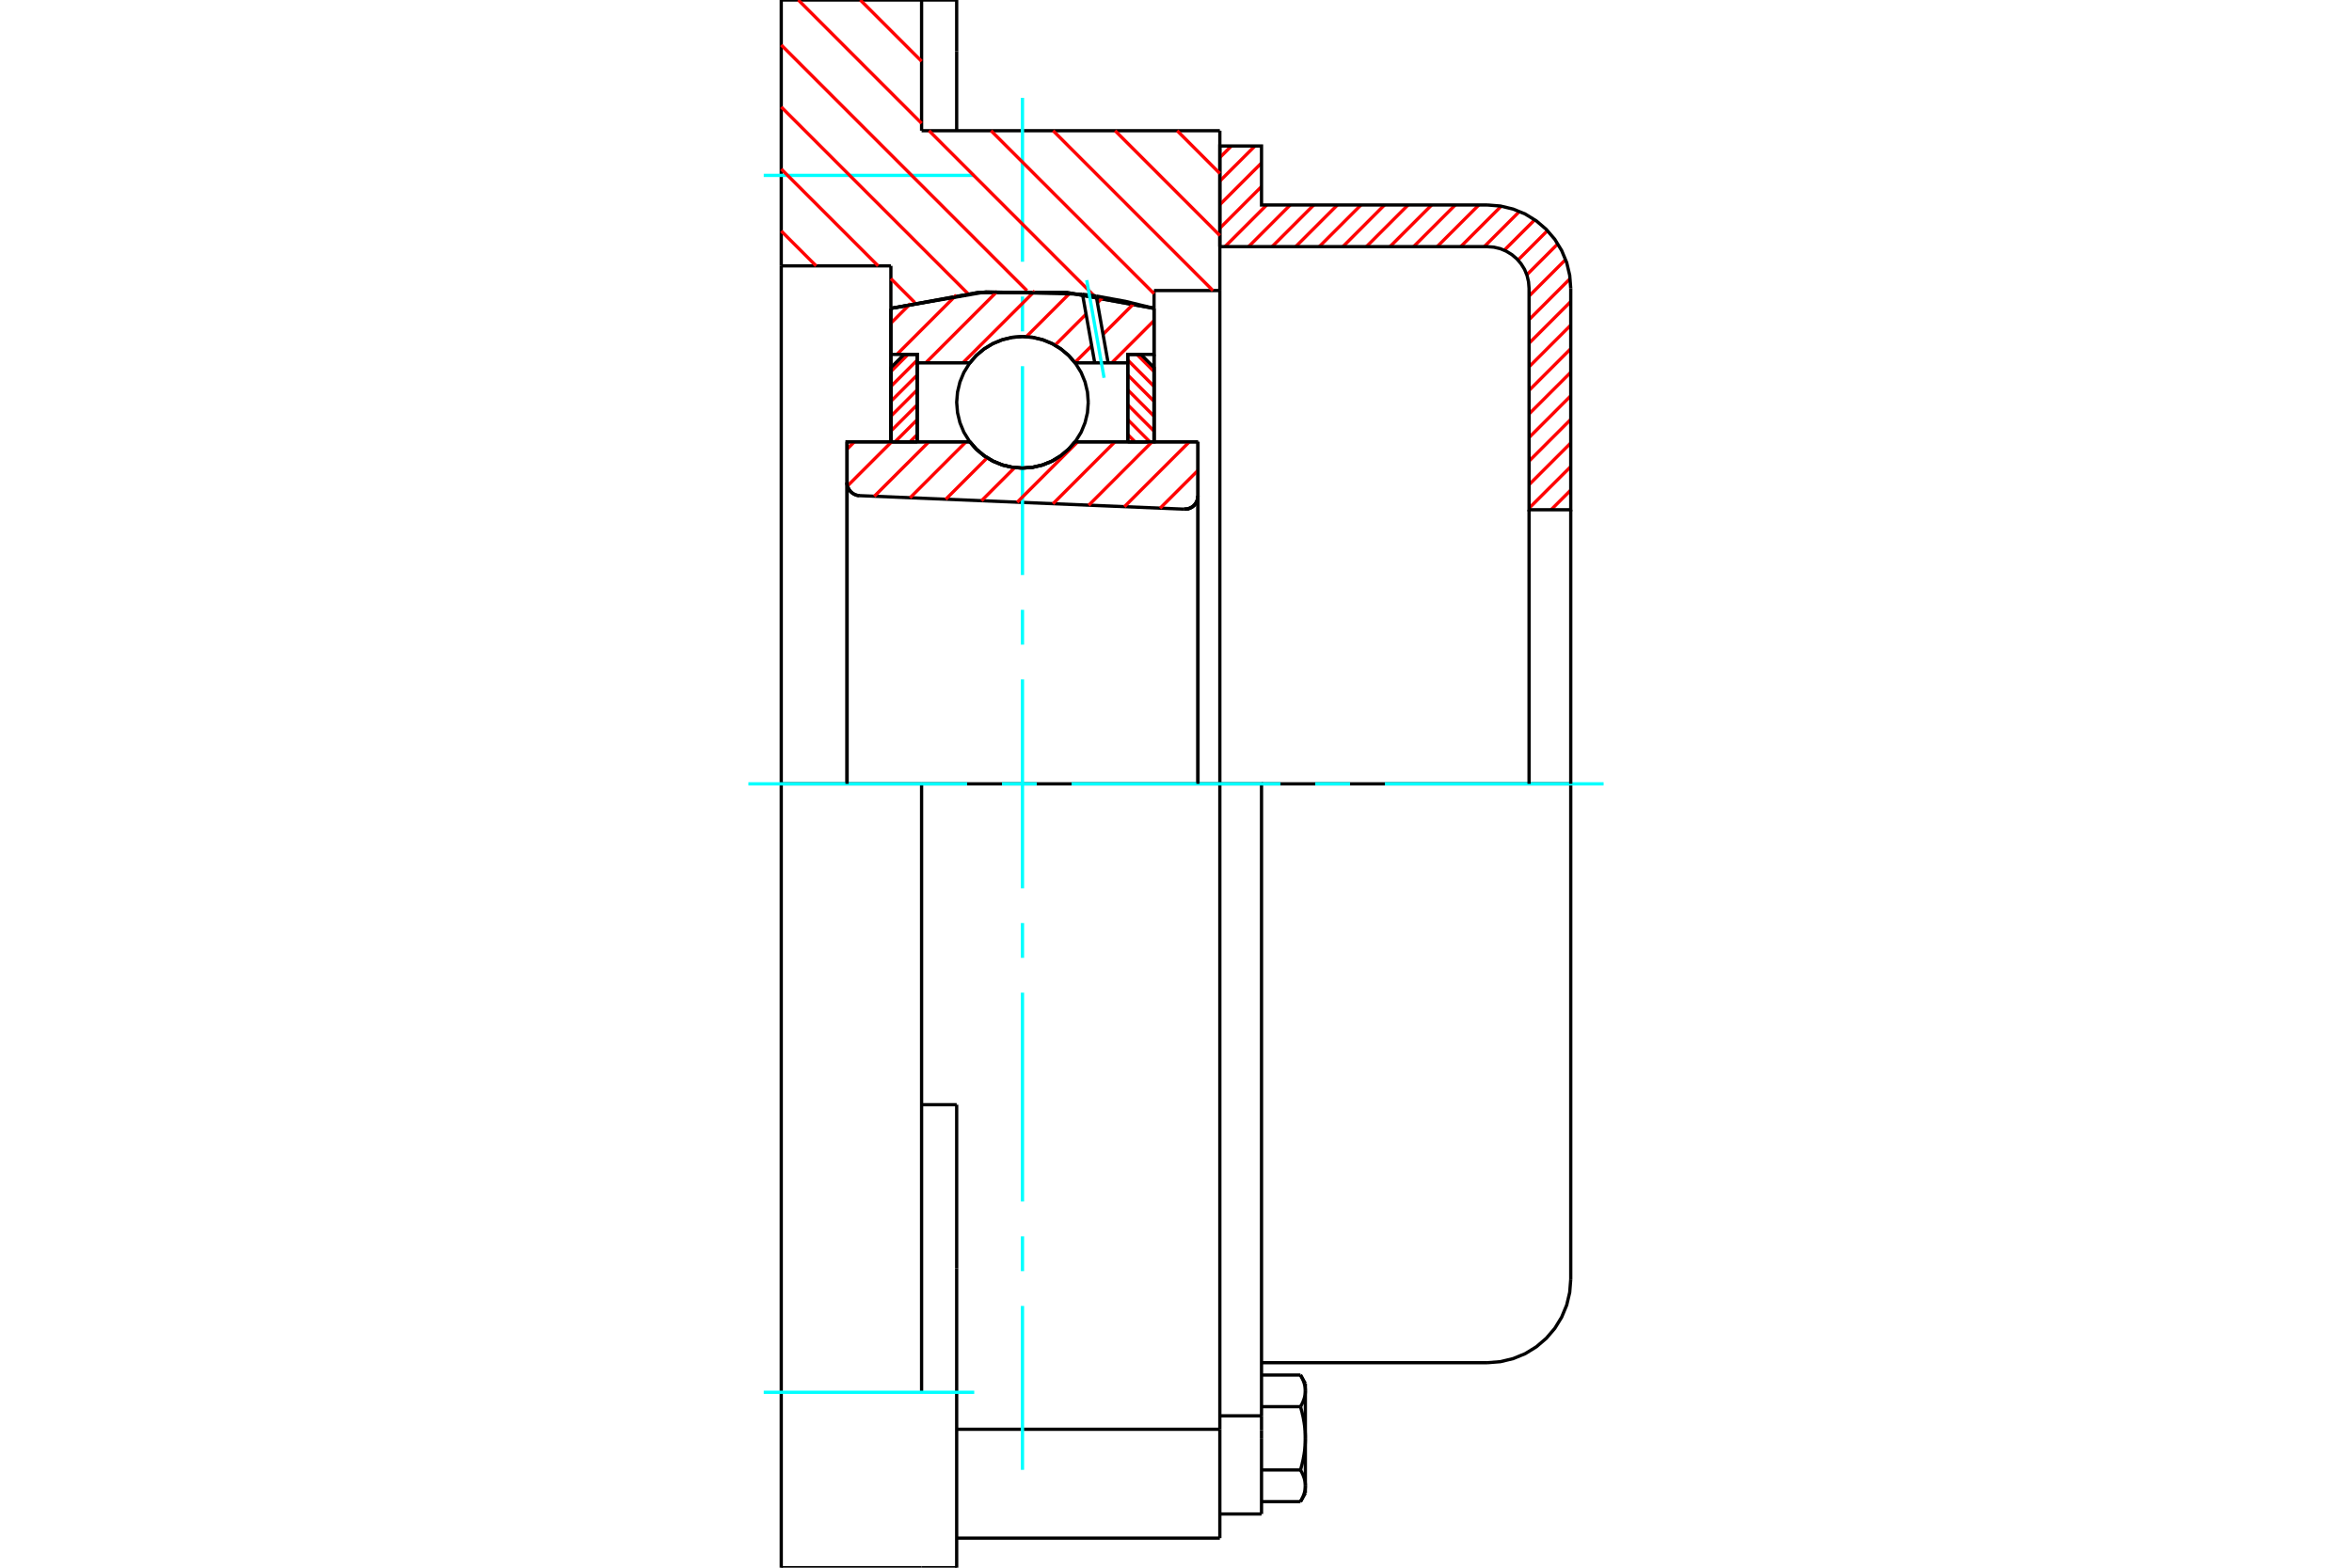 <?xml version="1.0" standalone="no"?>
<!DOCTYPE svg PUBLIC "-//W3C//DTD SVG 1.1//EN"
	"http://www.w3.org/Graphics/SVG/1.1/DTD/svg11.dtd">
<svg xmlns="http://www.w3.org/2000/svg" height="100%" width="100%" viewBox="0 0 36000 24000">
	<rect x="-1800" y="-1200" width="39600" height="26400" style="fill:#FFF"/>
	<g style="fill:none; fill-rule:evenodd" transform="matrix(1 0 0 1 0 0)">
		<g style="fill:none; stroke:#000; stroke-width:50; shape-rendering:geometricPrecision">
			<polyline points="18126,7795 18158,7794 18190,7788 18220,7776 18249,7760 18274,7740 18295,7715 18313,7688 18325,7658 18333,7627 18336,7594"/>
			<line x1="18336" y1="6764" x2="18336" y2="7594"/>
			<line x1="16456" y1="6764" x2="18336" y2="6764"/>
			<polyline points="14845,6764 14947,6880 15067,6980 15200,7060 15344,7119 15495,7154 15650,7166 15805,7154 15957,7119 16101,7060 16234,6980 16353,6880 16456,6764"/>
			<line x1="12965" y1="6764" x2="14845" y2="6764"/>
			<line x1="12965" y1="7387" x2="12965" y2="6764"/>
			<polyline points="12965,7387 12967,7418 12974,7448 12986,7476 13002,7503 13021,7527 13044,7547 13070,7564 13098,7577 13127,7585 13158,7588"/>
			<line x1="18126" y1="7795" x2="13158" y2="7588"/>
			<line x1="18336" y1="7594" x2="18336" y2="12000"/>
			<line x1="12965" y1="7387" x2="12965" y2="12000"/>
			<polyline points="18126,7795 18158,7794 18190,7788 18220,7776 18249,7760 18274,7740 18295,7715 18313,7688 18325,7658 18333,7627 18336,7594"/>
			<polyline points="18671,23547 18671,22020 18671,21881"/>
			<line x1="14643" y1="21881" x2="18671" y2="21881"/>
			<line x1="14106" y1="2001" x2="18671" y2="2001"/>
			<line x1="18671" y1="12000" x2="18671" y2="21881"/>
			<line x1="18671" y1="12000" x2="14106" y2="12000"/>
			<line x1="14643" y1="16912" x2="14106" y2="16912"/>
			<line x1="14106" y1="12000" x2="11958" y2="12000"/>
			<line x1="13636" y1="4070" x2="11958" y2="4070"/>
			<line x1="13636" y1="4721" x2="13636" y2="4070"/>
			<polyline points="17664,4721 16329,4478 14972,4478 13636,4721"/>
			<line x1="17664" y1="4448" x2="17664" y2="4721"/>
			<line x1="18671" y1="4448" x2="17664" y2="4448"/>
			<line x1="18671" y1="2001" x2="18671" y2="4448"/>
			<line x1="14106" y1="0" x2="14106" y2="2001"/>
			<line x1="11958" y1="0" x2="14106" y2="0"/>
			<line x1="11958" y1="4070" x2="11958" y2="0"/>
			<line x1="17664" y1="4721" x2="17664" y2="6764"/>
			<line x1="13636" y1="6764" x2="13636" y2="4721"/>
			<line x1="18671" y1="4448" x2="18671" y2="12000"/>
			<line x1="11958" y1="12000" x2="11958" y2="4070"/>
			<polyline points="11958,24000 11958,21315 11958,12000"/>
			<line x1="14643" y1="19416" x2="14643" y2="16912"/>
			<line x1="14106" y1="21315" x2="14106" y2="12000"/>
			<line x1="14643" y1="24000" x2="14643" y2="19416"/>
			<line x1="14643" y1="787" x2="14643" y2="0"/>
			<line x1="14643" y1="2001" x2="14643" y2="787"/>
			<line x1="11958" y1="24000" x2="14106" y2="24000"/>
			<line x1="14643" y1="23547" x2="18671" y2="23547"/>
			<line x1="14643" y1="0" x2="14106" y2="0"/>
			<line x1="14106" y1="24000" x2="14643" y2="24000"/>
			<line x1="18671" y1="21675" x2="19309" y2="21675"/>
			<line x1="19309" y1="21897" x2="19309" y2="21675"/>
			<line x1="19309" y1="22020" x2="19309" y2="21897"/>
			<line x1="19309" y1="23178" x2="19309" y2="22020"/>
			<polyline points="19309,21675 19309,12000 18671,12000"/>
			<polyline points="19905,21535 19910,21527 19914,21520 19918,21512 19922,21505 19926,21497 19930,21490 19933,21483 19936,21476 19940,21469 19943,21461 19946,21454 19949,21447 19951,21440 19954,21434 19956,21427 19959,21420 19961,21413 19963,21406 19965,21399 19967,21393 19969,21386 19970,21379 19972,21373 19973,21366 19974,21359 19976,21353 19977,21346 19977,21339 19978,21333 19979,21326 19979,21319 19980,21313 19980,21306 19980,21300 19980,21293"/>
			<polyline points="19980,22020 19980,22006 19980,21993 19980,21980 19979,21966 19979,21953 19978,21940 19977,21927 19977,21913 19976,21900 19974,21887 19973,21874 19972,21860 19970,21847 19969,21833 19967,21820 19965,21807 19963,21793 19961,21779 19959,21766 19956,21752 19954,21738 19951,21724 19949,21710 19946,21696 19943,21682 19940,21668 19936,21654 19933,21639 19930,21625 19926,21610 19922,21596 19918,21581 19914,21566 19910,21550 19905,21535"/>
			<line x1="19980" y1="21293" x2="19980" y2="22020"/>
			<polyline points="19980,22746 19980,22740 19980,22733 19980,22726 19979,22720 19979,22713 19978,22706 19977,22700 19977,22693 19976,22687 19974,22680 19973,22673 19972,22667 19970,22660 19969,22653 19967,22647 19965,22640 19963,22633 19961,22626 19959,22619 19956,22613 19954,22606 19951,22599 19949,22592 19946,22585 19943,22578 19940,22571 19936,22563 19933,22556 19930,22549 19926,22542 19922,22534 19918,22527 19914,22519 19910,22512 19905,22504"/>
			<line x1="19980" y1="22020" x2="19980" y2="22746"/>
			<polyline points="19905,22504 19910,22489 19914,22474 19918,22459 19922,22444 19926,22429 19930,22414 19933,22400 19936,22385 19940,22371 19943,22357 19946,22343 19949,22329 19951,22315 19954,22301 19956,22287 19959,22273 19961,22260 19963,22246 19965,22233 19967,22219 19969,22206 19970,22192 19972,22179 19973,22166 19974,22152 19976,22139 19977,22126 19977,22113 19978,22099 19979,22086 19979,22073 19980,22059 19980,22046 19980,22033 19980,22020"/>
			<line x1="19980" y1="22746" x2="19980" y2="22859"/>
			<polyline points="19905,22989 19910,22981 19914,22973 19918,22966 19922,22958 19926,22951 19930,22944 19933,22936 19936,22929 19940,22922 19943,22915 19946,22908 19949,22901 19951,22894 19954,22887 19956,22880 19959,22873 19961,22866 19963,22860 19965,22853 19967,22846 19969,22839 19970,22833 19972,22826 19973,22819 19974,22813 19976,22806 19977,22799 19977,22793 19978,22786 19979,22780 19979,22773 19980,22766 19980,22760 19980,22753 19980,22746"/>
			<polyline points="19980,21293 19980,21286 19980,21280 19980,21273 19979,21266 19979,21260 19978,21253 19977,21246 19977,21240 19976,21233 19974,21226 19973,21220 19972,21213 19970,21206 19969,21200 19967,21193 19965,21186 19963,21180 19961,21173 19959,21166 19956,21159 19954,21152 19951,21145 19949,21138 19946,21131 19943,21124 19940,21117 19936,21110 19933,21103 19930,21096 19926,21088 19922,21081 19918,21073 19914,21066 19910,21058 19905,21051"/>
			<line x1="19980" y1="21180" x2="19980" y2="21293"/>
			<line x1="19309" y1="22989" x2="19905" y2="22989"/>
			<line x1="19309" y1="22504" x2="19905" y2="22504"/>
			<line x1="19309" y1="21535" x2="19905" y2="21535"/>
			<line x1="19309" y1="21051" x2="19905" y2="21051"/>
			<polyline points="24042,12000 22766,12000 19309,12000"/>
			<line x1="24042" y1="19586" x2="24042" y2="12000"/>
			<line x1="18671" y1="23178" x2="19309" y2="23178"/>
			<line x1="19905" y1="22989" x2="19980" y2="22859"/>
			<line x1="19980" y1="21180" x2="19905" y2="21051"/>
			<polyline points="22766,20862 22966,20846 23161,20799 23346,20723 23516,20618 23668,20488 23798,20336 23903,20165 23980,19980 24026,19786 24042,19586"/>
			<line x1="19309" y1="20862" x2="22766" y2="20862"/>
		</g>
		<g style="fill:none; stroke:#0FF; stroke-width:50; shape-rendering:geometricPrecision">
			<line x1="15650" y1="22502" x2="15650" y2="19993"/>
			<line x1="15650" y1="19460" x2="15650" y2="18927"/>
			<line x1="15650" y1="18394" x2="15650" y2="15197"/>
			<line x1="15650" y1="14664" x2="15650" y2="14131"/>
			<line x1="15650" y1="13599" x2="15650" y2="10401"/>
			<line x1="15650" y1="9869" x2="15650" y2="9336"/>
			<line x1="15650" y1="8803" x2="15650" y2="5606"/>
			<line x1="15650" y1="5073" x2="15650" y2="4540"/>
			<line x1="15650" y1="4007" x2="15650" y2="1498"/>
			<line x1="11455" y1="12000" x2="14803" y2="12000"/>
			<line x1="15336" y1="12000" x2="15869" y2="12000"/>
			<line x1="16401" y1="12000" x2="19599" y2="12000"/>
			<line x1="20131" y1="12000" x2="20664" y2="12000"/>
			<line x1="21197" y1="12000" x2="24545" y2="12000"/>
			<line x1="11690" y1="2685" x2="14912" y2="2685"/>
			<line x1="11690" y1="21315" x2="14912" y2="21315"/>
		</g>
		<g style="fill:none; stroke:#F00; stroke-width:50; shape-rendering:geometricPrecision">
			<line x1="24042" y1="7503" x2="23741" y2="7804"/>
			<line x1="24042" y1="7143" x2="23404" y2="7780"/>
			<line x1="24042" y1="6782" x2="23404" y2="7420"/>
			<line x1="24042" y1="6421" x2="23404" y2="7059"/>
			<line x1="24042" y1="6060" x2="23404" y2="6698"/>
			<line x1="24042" y1="5700" x2="23404" y2="6337"/>
			<line x1="24042" y1="5339" x2="23404" y2="5977"/>
			<line x1="24042" y1="4978" x2="23404" y2="5616"/>
			<line x1="24042" y1="4617" x2="23404" y2="5255"/>
			<line x1="24033" y1="4265" x2="23404" y2="4894"/>
			<line x1="23963" y1="3974" x2="23404" y2="4533"/>
			<line x1="23845" y1="3732" x2="23370" y2="4207"/>
			<line x1="23686" y1="3530" x2="23235" y2="3981"/>
			<line x1="23491" y1="3365" x2="23024" y2="3831"/>
			<line x1="23257" y1="3237" x2="22718" y2="3776"/>
			<line x1="22977" y1="3157" x2="22358" y2="3776"/>
			<line x1="22635" y1="3138" x2="21997" y2="3776"/>
			<line x1="22274" y1="3138" x2="21636" y2="3776"/>
			<line x1="21913" y1="3138" x2="21275" y2="3776"/>
			<line x1="21552" y1="3138" x2="20914" y2="3776"/>
			<line x1="21191" y1="3138" x2="20554" y2="3776"/>
			<line x1="20831" y1="3138" x2="20193" y2="3776"/>
			<line x1="20470" y1="3138" x2="19832" y2="3776"/>
			<line x1="20109" y1="3138" x2="19471" y2="3776"/>
			<line x1="19748" y1="3138" x2="19111" y2="3776"/>
			<line x1="19388" y1="3138" x2="18750" y2="3776"/>
			<line x1="19309" y1="2856" x2="18671" y2="3494"/>
			<line x1="19309" y1="2495" x2="18671" y2="3133"/>
			<line x1="19209" y1="2235" x2="18671" y2="2772"/>
			<line x1="18848" y1="2235" x2="18671" y2="2412"/>
		</g>
		<g style="fill:none; stroke:#000; stroke-width:50; shape-rendering:geometricPrecision">
			<polyline points="18671,3776 18671,2235 19309,2235 19309,3138 22766,3138"/>
			<polyline points="24042,4414 24026,4214 23980,4020 23903,3835 23798,3664 23668,3512 23516,3382 23346,3277 23161,3201 22966,3154 22766,3138"/>
			<polyline points="24042,4414 24042,7804 23404,7804 23404,4414 23396,4314 23373,4217 23335,4124 23282,4039 23217,3963 23141,3898 23056,3846 22964,3807 22866,3784 22766,3776 18671,3776"/>
			<line x1="24042" y1="12000" x2="24042" y2="7804"/>
			<line x1="23404" y1="7804" x2="23404" y2="12000"/>
		</g>
		<g style="fill:none; stroke:#F00; stroke-width:50; shape-rendering:geometricPrecision">
			<line x1="18018" y1="2001" x2="18671" y2="2655"/>
			<line x1="17068" y1="2001" x2="18671" y2="3605"/>
			<line x1="16119" y1="2001" x2="18565" y2="4448"/>
			<line x1="13168" y1="0" x2="14106" y2="938"/>
			<line x1="15169" y1="2001" x2="17664" y2="4496"/>
			<line x1="12219" y1="0" x2="14106" y2="1888"/>
			<line x1="14220" y1="2001" x2="16746" y2="4528"/>
			<line x1="11958" y1="689" x2="15719" y2="4450"/>
			<line x1="11958" y1="1638" x2="14815" y2="4495"/>
			<line x1="11958" y1="2588" x2="13440" y2="4070"/>
			<line x1="13636" y1="4266" x2="14002" y2="4632"/>
			<line x1="11958" y1="3537" x2="12491" y2="4070"/>
		</g>
		<g style="fill:none; stroke:#000; stroke-width:50; shape-rendering:geometricPrecision">
			<polyline points="17664,4721 16329,4478 14972,4478 13636,4721"/>
		</g>
		<g style="fill:none; stroke:#F00; stroke-width:50; shape-rendering:geometricPrecision">
			<line x1="13898" y1="5426" x2="13636" y2="5688"/>
			<line x1="14039" y1="5513" x2="13636" y2="5916"/>
			<line x1="14039" y1="5741" x2="13636" y2="6144"/>
			<line x1="14039" y1="5969" x2="13636" y2="6372"/>
			<line x1="14039" y1="6197" x2="13636" y2="6600"/>
			<line x1="14039" y1="6425" x2="13700" y2="6764"/>
			<line x1="14039" y1="6653" x2="13928" y2="6764"/>
		</g>
		<g style="fill:none; stroke:#000; stroke-width:50; shape-rendering:geometricPrecision">
			<polyline points="14039,6764 14039,5426 13838,5426 13636,5628 13636,6764 14039,6764"/>
		</g>
		<g style="fill:none; stroke:#F00; stroke-width:50; shape-rendering:geometricPrecision">
			<line x1="17402" y1="5426" x2="17664" y2="5688"/>
			<line x1="17262" y1="5513" x2="17664" y2="5916"/>
			<line x1="17262" y1="5741" x2="17664" y2="6144"/>
			<line x1="17262" y1="5969" x2="17664" y2="6372"/>
			<line x1="17262" y1="6197" x2="17664" y2="6600"/>
			<line x1="17262" y1="6425" x2="17600" y2="6764"/>
			<line x1="17262" y1="6653" x2="17372" y2="6764"/>
		</g>
		<g style="fill:none; stroke:#000; stroke-width:50; shape-rendering:geometricPrecision">
			<polyline points="17262,6764 17262,5426 17463,5426 17664,5628 17664,6764 17262,6764"/>
			<polyline points="16657,6159 16645,6002 16608,5848 16548,5702 16465,5568 16362,5447 16242,5345 16108,5262 15962,5202 15808,5165 15650,5152 15493,5165 15339,5202 15193,5262 15058,5345 14938,5447 14836,5568 14753,5702 14693,5848 14656,6002 14643,6159 14656,6317 14693,6471 14753,6617 14836,6751 14938,6871 15058,6974 15193,7057 15339,7117 15493,7154 15650,7166 15808,7154 15962,7117 16108,7057 16242,6974 16362,6871 16465,6751 16548,6617 16608,6471 16645,6317 16657,6159"/>
		</g>
		<g style="fill:none; stroke:#F00; stroke-width:50; shape-rendering:geometricPrecision">
			<line x1="17664" y1="4908" x2="17017" y2="5555"/>
			<line x1="17356" y1="4646" x2="16883" y2="5119"/>
			<line x1="16710" y1="5293" x2="16452" y2="5550"/>
			<line x1="16882" y1="4551" x2="16797" y2="4635"/>
			<line x1="16624" y1="4809" x2="16148" y2="5285"/>
			<line x1="16377" y1="4486" x2="15709" y2="5154"/>
			<line x1="15840" y1="4454" x2="14738" y2="5555"/>
			<line x1="15264" y1="4460" x2="14169" y2="5555"/>
			<line x1="14637" y1="4517" x2="13728" y2="5426"/>
			<line x1="13936" y1="4648" x2="13636" y2="4948"/>
		</g>
		<g style="fill:none; stroke:#000; stroke-width:50; shape-rendering:geometricPrecision">
			<polyline points="13636,6764 13636,5426 13636,4721"/>
			<polyline points="16569,4504 15092,4468 13636,4721"/>
			<polyline points="16779,4532 16674,4517 16569,4504"/>
			<polyline points="17664,4721 17225,4613 16779,4532"/>
			<polyline points="17664,4721 17664,5426 17262,5426 17262,5555 17262,6764"/>
			<polyline points="17262,5555 16961,5555 16756,5555 16456,5555 16353,5438 16234,5339 16101,5259 15957,5200 15805,5164 15650,5152 15495,5164 15344,5200 15200,5259 15067,5339 14947,5438 14845,5555 14039,5555 14039,6764"/>
			<polyline points="14039,5555 14039,5426 13636,5426"/>
			<line x1="17664" y1="5426" x2="17664" y2="6764"/>
		</g>
		<g style="fill:none; stroke:#0FF; stroke-width:50; shape-rendering:geometricPrecision">
			<line x1="16899" y1="5784" x2="16634" y2="4289"/>
		</g>
		<g style="fill:none; stroke:#000; stroke-width:50; shape-rendering:geometricPrecision">
			<line x1="16756" y1="5555" x2="16569" y2="4504"/>
			<line x1="16961" y1="5555" x2="16779" y2="4532"/>
		</g>
		<g style="fill:none; stroke:#F00; stroke-width:50; shape-rendering:geometricPrecision">
			<line x1="18336" y1="7202" x2="17757" y2="7780"/>
			<line x1="18204" y1="6764" x2="17210" y2="7757"/>
			<line x1="17634" y1="6764" x2="16664" y2="7735"/>
			<line x1="17065" y1="6764" x2="16117" y2="7712"/>
			<line x1="16495" y1="6764" x2="15570" y2="7689"/>
			<line x1="15530" y1="7159" x2="15023" y2="7666"/>
			<line x1="15110" y1="7009" x2="14476" y2="7643"/>
			<line x1="14786" y1="6764" x2="13929" y2="7621"/>
			<line x1="14217" y1="6764" x2="13382" y2="7598"/>
			<line x1="13647" y1="6764" x2="12972" y2="7439"/>
			<line x1="13077" y1="6764" x2="12965" y2="6876"/>
		</g>
		<g style="fill:none; stroke:#000; stroke-width:50; shape-rendering:geometricPrecision">
			<polyline points="12965,7387 12967,7418 12974,7448 12986,7476 13002,7503 13021,7527 13044,7547 13070,7564 13098,7577 13127,7585 13158,7588"/>
			<polyline points="18126,7795 18158,7794 18190,7788 18220,7776 18249,7760 18274,7740 18295,7715 18313,7688 18325,7658 18333,7627 18336,7594"/>
			<polyline points="18336,6764 17933,6764 16456,6764"/>
			<polyline points="14845,6764 14947,6880 15067,6980 15200,7060 15344,7119 15495,7154 15650,7166 15805,7154 15957,7119 16101,7060 16234,6980 16353,6880 16456,6764"/>
			<polyline points="14845,6764 13368,6764 12965,6764 12965,12000"/>
			<line x1="18336" y1="12000" x2="18336" y2="6764"/>
		</g>
	</g>
</svg>
